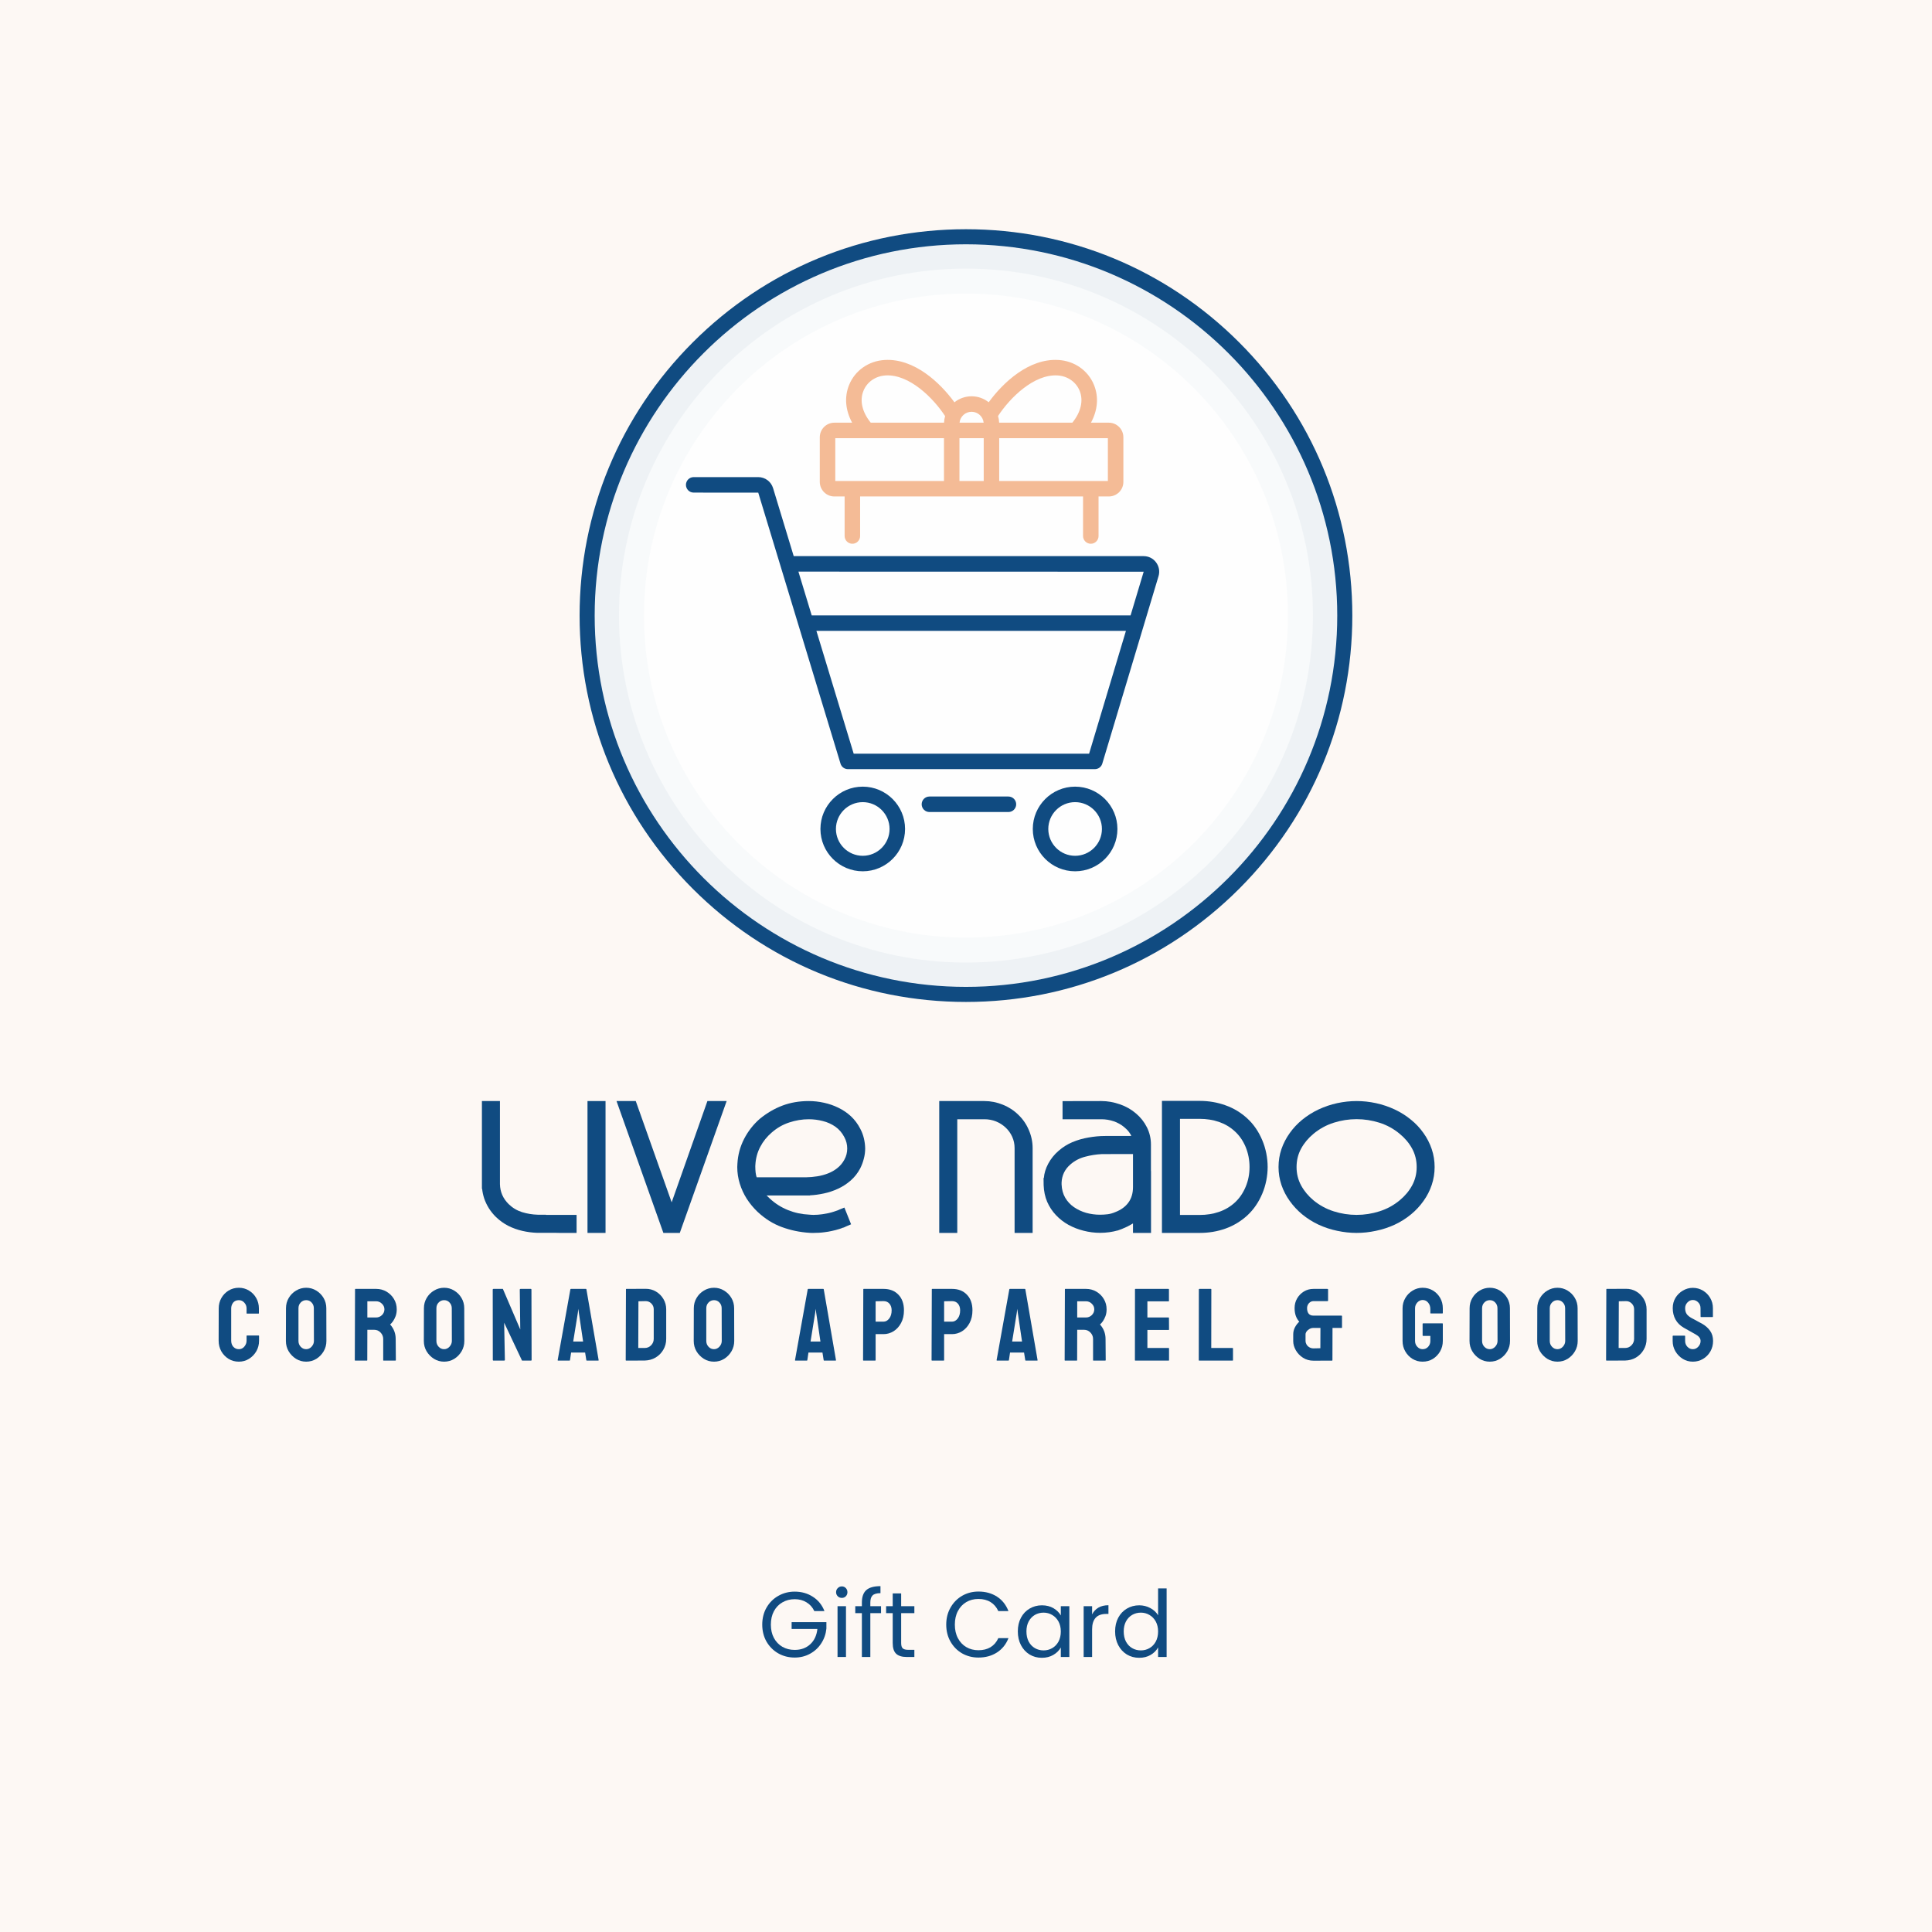 <svg xmlns="http://www.w3.org/2000/svg" xmlns:xlink="http://www.w3.org/1999/xlink" width="500" zoomAndPan="magnify" viewBox="0 0 375 375" height="500" preserveAspectRatio="xMidYMid meet" version="1.0"><defs><g/><clipPath id="59eb2faf1d"><path d="M 112.5 44.492 L 262.5 44.492 L 262.5 194.492 L 112.5 194.492 Z M 112.5 44.492 " clip-rule="nonzero"/></clipPath></defs><rect x="-37.5" width="450" fill="#ffffff" y="-37.5" height="450" fill-opacity="1"/><rect x="-37.5" width="450" fill="#fdf8f4" y="-37.5" height="450" fill-opacity="1"/><path fill="#eef2f5" d="M 261.02 119.484 C 261.02 78.875 228.102 45.957 187.492 45.957 C 146.883 45.957 113.961 78.875 113.961 119.484 C 113.961 160.094 146.883 193.016 187.492 193.016 C 228.102 193.016 261.02 160.094 261.02 119.484 " fill-opacity="1" fill-rule="nonzero"/><g clip-path="url(#59eb2faf1d)"><path fill="#104b81" d="M 187.492 47.418 C 147.754 47.418 115.426 79.746 115.426 119.484 C 115.426 159.223 147.754 191.551 187.492 191.551 C 227.23 191.551 259.559 159.223 259.559 119.484 C 259.559 79.746 227.23 47.418 187.492 47.418 Z M 187.492 194.477 C 167.461 194.477 148.629 186.676 134.465 172.512 C 120.301 158.348 112.5 139.516 112.5 119.484 C 112.5 99.453 120.301 80.621 134.465 66.457 C 148.629 52.293 167.461 44.492 187.492 44.492 C 207.523 44.492 226.355 52.293 240.52 66.457 C 254.684 80.621 262.484 99.453 262.484 119.484 C 262.484 139.516 254.684 158.348 240.52 172.512 C 226.355 186.676 207.523 194.477 187.492 194.477 " fill-opacity="1" fill-rule="nonzero"/></g><path fill="#f8fafb" d="M 254.84 119.484 C 254.84 82.289 224.688 52.137 187.492 52.137 C 150.297 52.137 120.145 82.289 120.145 119.484 C 120.145 156.68 150.297 186.832 187.492 186.832 C 224.688 186.832 254.84 156.68 254.84 119.484 " fill-opacity="1" fill-rule="nonzero"/><path fill="#fefefe" d="M 249.992 119.484 C 249.992 84.969 222.008 56.984 187.492 56.984 C 152.973 56.984 124.992 84.969 124.992 119.484 C 124.992 154.004 152.973 181.984 187.492 181.984 C 222.008 181.984 249.992 154.004 249.992 119.484 " fill-opacity="1" fill-rule="nonzero"/><path fill="#f4bb96" d="M 215.039 93.355 L 193.945 93.355 L 193.945 85.051 L 215.039 85.051 Z M 193.719 80.746 C 196.016 77.23 200.668 72.605 205.254 72.871 C 207.207 72.984 208.855 74.125 209.559 75.852 C 210.328 77.754 209.809 79.984 208.141 82.043 L 193.934 82.043 C 193.914 81.594 193.844 81.16 193.719 80.746 Z M 190.938 93.355 L 186.23 93.355 L 186.23 85.051 L 190.938 85.051 Z M 188.586 79.926 C 189.801 79.926 190.805 80.855 190.926 82.043 L 186.246 82.043 C 186.363 80.855 187.367 79.926 188.586 79.926 Z M 183.238 82.043 L 169.012 82.043 C 167.34 79.984 166.82 77.754 167.598 75.852 C 168.297 74.125 169.945 72.984 171.902 72.871 C 176.492 72.605 181.152 77.246 183.445 80.766 C 183.324 81.172 183.254 81.602 183.238 82.043 Z M 183.223 93.355 L 162.129 93.355 L 162.129 85.051 L 183.223 85.051 Z M 215.219 82.043 L 211.754 82.043 C 213.066 79.621 213.293 77.059 212.344 74.719 C 211.203 71.91 208.555 70.051 205.426 69.871 C 199.695 69.535 194.668 74.281 191.906 78.078 C 190.992 77.355 189.84 76.918 188.586 76.918 C 187.324 76.918 186.168 77.359 185.254 78.086 C 182.488 74.289 177.461 69.535 171.723 69.871 C 168.602 70.051 165.949 71.91 164.809 74.719 C 163.859 77.059 164.09 79.621 165.398 82.043 L 161.949 82.043 C 160.391 82.043 159.121 83.309 159.121 84.871 L 159.121 93.535 C 159.121 95.094 160.391 96.363 161.949 96.363 L 163.941 96.363 L 163.941 104.039 C 163.941 104.871 164.617 105.543 165.445 105.543 C 166.277 105.543 166.949 104.871 166.949 104.039 L 166.949 96.363 L 210.219 96.363 L 210.219 104.039 C 210.219 104.871 210.895 105.543 211.723 105.543 C 212.555 105.543 213.227 104.871 213.227 104.039 L 213.227 96.363 L 215.219 96.363 C 216.781 96.363 218.047 95.094 218.047 93.535 L 218.047 84.871 C 218.047 83.309 216.781 82.043 215.219 82.043 " fill-opacity="1" fill-rule="nonzero"/><path fill="#104b81" d="M 211.395 146.285 L 165.699 146.285 L 158.465 122.453 L 218.543 122.453 Z M 221.988 110.969 L 219.445 119.445 L 157.551 119.445 L 154.973 110.953 Z M 224.398 109.16 C 223.824 108.387 222.941 107.945 221.977 107.945 L 154.059 107.945 L 150.055 94.75 C 149.664 93.469 148.504 92.605 147.164 92.605 L 134.645 92.605 C 133.816 92.605 133.141 93.281 133.141 94.109 C 133.141 94.941 133.816 95.613 134.645 95.613 L 147.176 95.625 L 163.145 148.227 C 163.336 148.859 163.922 149.293 164.582 149.293 L 212.512 149.293 C 213.176 149.293 213.762 148.859 213.953 148.223 L 224.871 111.832 C 225.148 110.91 224.973 109.938 224.398 109.16 " fill-opacity="1" fill-rule="nonzero"/><path fill="#104b81" d="M 167.461 166.109 C 164.59 166.109 162.254 163.773 162.254 160.902 C 162.254 158.031 164.59 155.695 167.461 155.695 C 170.328 155.695 172.664 158.031 172.664 160.902 C 172.664 163.773 170.328 166.109 167.461 166.109 Z M 167.461 152.688 C 162.93 152.688 159.246 156.375 159.246 160.902 C 159.246 165.434 162.93 169.117 167.461 169.117 C 171.988 169.117 175.672 165.434 175.672 160.902 C 175.672 156.375 171.988 152.688 167.461 152.688 " fill-opacity="1" fill-rule="nonzero"/><path fill="#104b81" d="M 208.676 166.109 C 205.809 166.109 203.473 163.773 203.473 160.902 C 203.473 158.031 205.809 155.695 208.676 155.695 C 211.547 155.695 213.883 158.031 213.883 160.902 C 213.883 163.773 211.547 166.109 208.676 166.109 Z M 208.676 152.688 C 204.148 152.688 200.465 156.375 200.465 160.902 C 200.465 165.434 204.148 169.117 208.676 169.117 C 213.207 169.117 216.891 165.434 216.891 160.902 C 216.891 156.375 213.207 152.688 208.676 152.688 " fill-opacity="1" fill-rule="nonzero"/><path fill="#104b81" d="M 195.734 154.605 L 180.398 154.605 C 179.57 154.605 178.895 155.281 178.895 156.109 C 178.895 156.941 179.57 157.613 180.398 157.613 L 195.734 157.613 C 196.566 157.613 197.242 156.941 197.242 156.109 C 197.242 155.281 196.566 154.605 195.734 154.605 " fill-opacity="1" fill-rule="nonzero"/><g fill="#104b81" fill-opacity="1"><g transform="translate(93.977, 238.87)"><g><path d="M 17.938 0.438 C 17.07 0.438 16.379 0.438 15.859 0.438 C 15.348 0.438 14.941 0.438 14.641 0.438 C 14.348 0.438 14.094 0.43 13.875 0.422 C 13.656 0.422 13.41 0.422 13.141 0.422 C 12.879 0.422 12.531 0.422 12.094 0.422 C 11.656 0.422 11.055 0.422 10.297 0.422 C 9.336 0.391 8.379 0.266 7.422 0.047 C 6.461 -0.172 5.547 -0.5 4.672 -0.938 C 3.805 -1.383 3.016 -1.953 2.297 -2.641 C 1.766 -3.16 1.301 -3.734 0.906 -4.359 C 0.52 -4.984 0.219 -5.617 0 -6.266 C -0.207 -6.91 -0.336 -7.523 -0.391 -8.109 L -0.438 -8.109 L -0.438 -25.156 L 3.062 -25.156 L 3.062 -9.031 C 3.094 -7.531 3.656 -6.238 4.75 -5.156 C 5.5 -4.426 6.367 -3.906 7.359 -3.594 C 8.348 -3.289 9.363 -3.125 10.406 -3.094 L 12 -3.094 L 12 -3.062 L 17.938 -3.062 Z M 17.938 0.438 "/></g></g></g><g fill="#104b81" fill-opacity="1"><g transform="translate(114.471, 238.87)"><g><path d="M 3.062 0.438 L -0.438 0.438 L -0.438 -25.156 L 3.062 -25.156 Z M 3.062 0.438 "/></g></g></g><g fill="#104b81" fill-opacity="1"><g transform="translate(120.292, 238.87)"><g><path d="M 11.656 0.438 L 8.469 0.438 L -0.625 -25.156 L 3.109 -25.156 L 10.078 -5.5 L 17.016 -25.156 L 20.75 -25.156 Z M 11.656 0.438 "/></g></g></g><g fill="#104b81" fill-opacity="1"><g transform="translate(143.414, 238.87)"><g><path d="M 14.5 0.438 C 14.383 0.438 14.258 0.438 14.125 0.438 C 14 0.438 13.867 0.43 13.734 0.422 C 11.859 0.305 10.055 -0.066 8.328 -0.703 C 6.609 -1.336 5.031 -2.332 3.594 -3.688 C 2.812 -4.438 2.125 -5.27 1.531 -6.188 C 0.945 -7.113 0.492 -8.098 0.172 -9.141 C -0.148 -10.18 -0.312 -11.25 -0.312 -12.344 L -0.281 -13.016 C -0.188 -14.703 0.242 -16.301 1.016 -17.812 C 1.797 -19.32 2.816 -20.625 4.078 -21.719 C 5.453 -22.844 6.914 -23.695 8.469 -24.281 C 10.02 -24.863 11.719 -25.156 13.562 -25.156 C 14.551 -25.156 15.535 -25.047 16.516 -24.828 C 17.492 -24.617 18.426 -24.297 19.312 -23.859 C 20.207 -23.43 21.02 -22.879 21.75 -22.203 C 22.477 -21.523 23.082 -20.719 23.562 -19.781 C 23.875 -19.195 24.109 -18.578 24.266 -17.922 C 24.422 -17.266 24.504 -16.609 24.516 -15.953 C 24.516 -15.273 24.426 -14.609 24.25 -13.953 C 24.082 -13.297 23.848 -12.672 23.547 -12.078 C 23.055 -11.148 22.43 -10.359 21.672 -9.703 C 20.922 -9.055 20.102 -8.531 19.219 -8.125 C 18.332 -7.719 17.422 -7.414 16.484 -7.219 C 15.555 -7.02 14.664 -6.898 13.812 -6.859 L 13.812 -6.828 L 5.359 -6.828 L 5.312 -6.891 C 5.32 -6.891 5.395 -6.82 5.531 -6.688 C 5.664 -6.551 5.816 -6.406 5.984 -6.25 C 7.023 -5.281 8.203 -4.531 9.516 -4 C 10.836 -3.469 12.211 -3.172 13.641 -3.109 C 13.828 -3.098 13.961 -3.086 14.047 -3.078 C 14.141 -3.066 14.281 -3.062 14.469 -3.062 C 14.758 -3.062 15.047 -3.07 15.328 -3.094 C 15.617 -3.113 15.91 -3.145 16.203 -3.188 C 16.598 -3.25 16.977 -3.316 17.344 -3.391 C 17.719 -3.473 18.082 -3.57 18.438 -3.688 L 18.984 -3.875 C 19.16 -3.926 19.328 -3.992 19.484 -4.078 L 20.484 -4.484 L 21.781 -1.234 L 20.828 -0.828 C 20.723 -0.785 20.613 -0.734 20.5 -0.672 C 20.395 -0.617 20.281 -0.582 20.156 -0.562 C 20.062 -0.52 19.957 -0.477 19.844 -0.438 C 19.727 -0.406 19.617 -0.367 19.516 -0.328 C 19.055 -0.18 18.582 -0.055 18.094 0.047 C 17.613 0.16 17.133 0.242 16.656 0.297 C 16.301 0.348 15.941 0.383 15.578 0.406 C 15.223 0.426 14.863 0.438 14.5 0.438 Z M 13.047 -10.359 C 13.754 -10.367 14.473 -10.43 15.203 -10.547 C 15.93 -10.66 16.629 -10.848 17.297 -11.109 C 17.973 -11.367 18.582 -11.719 19.125 -12.156 C 19.676 -12.594 20.125 -13.129 20.469 -13.766 C 20.844 -14.43 21.031 -15.16 21.031 -15.953 C 21.031 -16.723 20.844 -17.457 20.469 -18.156 C 20.031 -19 19.445 -19.676 18.719 -20.188 C 17.988 -20.695 17.176 -21.062 16.281 -21.281 C 15.395 -21.508 14.488 -21.625 13.562 -21.625 C 12.289 -21.625 11.031 -21.414 9.781 -21 C 8.531 -20.594 7.395 -19.941 6.375 -19.047 C 5.438 -18.242 4.691 -17.312 4.141 -16.25 C 3.586 -15.188 3.273 -14.031 3.203 -12.781 L 3.188 -12.5 C 3.188 -12.082 3.207 -11.68 3.25 -11.297 C 3.301 -10.91 3.367 -10.598 3.453 -10.359 Z M 13.047 -10.359 "/></g></g></g><g fill="#104b81" fill-opacity="1"><g transform="translate(170.486, 238.87)"><g/></g></g><g fill="#104b81" fill-opacity="1"><g transform="translate(182.744, 238.87)"><g><path d="M 17.688 0.438 L 14.188 0.438 L 14.188 -16.016 C 14.188 -16.816 14.031 -17.555 13.719 -18.234 C 13.414 -18.91 12.988 -19.504 12.438 -20.016 C 11.895 -20.523 11.273 -20.922 10.578 -21.203 C 9.879 -21.484 9.129 -21.625 8.328 -21.625 L 3.062 -21.625 L 3.062 0.438 L -0.438 0.438 L -0.438 -25.156 L 8.328 -25.156 C 9.547 -25.156 10.734 -24.922 11.891 -24.453 C 13.047 -23.992 14.055 -23.336 14.922 -22.484 C 15.797 -21.648 16.473 -20.664 16.953 -19.531 C 17.441 -18.406 17.688 -17.234 17.688 -16.016 Z M 17.688 0.438 "/></g></g></g><g fill="#104b81" fill-opacity="1"><g transform="translate(202.991, 238.87)"><g><path d="M 20.422 0.438 L 16.922 0.438 L 16.922 -1.406 C 16.879 -1.383 16.754 -1.312 16.547 -1.188 C 16.336 -1.062 16.078 -0.922 15.766 -0.766 C 15.453 -0.617 15.117 -0.473 14.766 -0.328 L 13.922 -0.016 L 13.906 -0.031 C 13.457 0.102 12.938 0.211 12.344 0.297 C 11.75 0.379 11.148 0.422 10.547 0.422 C 9.461 0.422 8.395 0.285 7.344 0.016 C 6.301 -0.242 5.32 -0.625 4.406 -1.125 C 3.488 -1.633 2.676 -2.266 1.969 -3.016 C 1.258 -3.766 0.691 -4.625 0.266 -5.594 C -0.148 -6.57 -0.379 -7.656 -0.422 -8.844 L -0.438 -10.234 L -0.375 -10.234 C -0.312 -11.129 -0.031 -12.051 0.469 -13 C 0.977 -13.945 1.648 -14.781 2.484 -15.5 C 3.273 -16.195 4.16 -16.754 5.141 -17.172 C 6.129 -17.586 7.172 -17.891 8.266 -18.078 C 9.359 -18.273 10.445 -18.375 11.531 -18.375 L 16.594 -18.375 C 16.551 -18.539 16.41 -18.785 16.172 -19.109 C 15.93 -19.441 15.617 -19.766 15.234 -20.078 C 14.629 -20.586 13.941 -20.973 13.172 -21.234 C 12.398 -21.492 11.609 -21.625 10.797 -21.625 L 3.25 -21.625 L 3.25 -25.141 L 10.797 -25.156 C 11.984 -25.156 13.172 -24.945 14.359 -24.531 C 15.547 -24.125 16.594 -23.531 17.5 -22.75 C 18.395 -22 19.102 -21.102 19.625 -20.062 C 20.145 -19.02 20.406 -17.906 20.406 -16.719 L 20.406 -11.578 L 20.422 -11.578 Z M 10.531 -3.094 C 11.039 -3.094 11.539 -3.125 12.031 -3.188 C 12.531 -3.258 13.02 -3.398 13.5 -3.609 C 14.602 -4.035 15.445 -4.648 16.031 -5.453 C 16.625 -6.266 16.922 -7.266 16.922 -8.453 L 16.922 -14.875 L 12.594 -14.875 L 12.594 -14.859 L 10.844 -14.859 C 9.758 -14.805 8.68 -14.633 7.609 -14.344 C 6.535 -14.062 5.594 -13.566 4.781 -12.859 C 3.695 -11.922 3.125 -10.75 3.062 -9.344 L 3.062 -8.984 C 3.102 -7.992 3.336 -7.129 3.766 -6.391 C 4.191 -5.66 4.758 -5.051 5.469 -4.562 C 6.188 -4.07 6.977 -3.703 7.844 -3.453 C 8.719 -3.211 9.613 -3.094 10.531 -3.094 Z M 10.531 -3.094 "/></g></g></g><g fill="#104b81" fill-opacity="1"><g transform="translate(225.972, 238.87)"><g><path d="M 6.875 0.438 L -0.438 0.438 L -0.438 -25.188 L 6.875 -25.188 C 8.656 -25.188 10.332 -24.898 11.906 -24.328 C 13.488 -23.766 14.895 -22.914 16.125 -21.781 C 17.352 -20.656 18.32 -19.25 19.031 -17.562 C 19.375 -16.75 19.633 -15.898 19.812 -15.016 C 19.988 -14.129 20.078 -13.242 20.078 -12.359 C 20.078 -11.492 19.988 -10.613 19.812 -9.719 C 19.633 -8.832 19.375 -7.984 19.031 -7.172 C 18.32 -5.492 17.352 -4.086 16.125 -2.953 C 14.895 -1.828 13.488 -0.977 11.906 -0.406 C 10.332 0.156 8.656 0.438 6.875 0.438 Z M 6.875 -3.047 C 8.219 -3.047 9.469 -3.242 10.625 -3.641 C 11.781 -4.035 12.801 -4.633 13.688 -5.438 C 14.582 -6.25 15.289 -7.273 15.812 -8.516 C 16.312 -9.711 16.562 -10.992 16.562 -12.359 C 16.562 -13.711 16.312 -15.004 15.812 -16.234 C 15.289 -17.473 14.582 -18.492 13.688 -19.297 C 12.801 -20.109 11.781 -20.711 10.625 -21.109 C 9.469 -21.504 8.219 -21.703 6.875 -21.703 L 3.062 -21.703 L 3.062 -3.047 Z M 6.875 -3.047 "/></g></g></g><g fill="#104b81" fill-opacity="1"><g transform="translate(248.6, 238.87)"><g><path d="M 14.719 0.438 C 13.469 0.438 12.211 0.301 10.953 0.031 C 9.703 -0.227 8.5 -0.625 7.344 -1.156 C 6.188 -1.695 5.113 -2.375 4.125 -3.188 C 3.219 -3.945 2.422 -4.805 1.734 -5.766 C 1.047 -6.723 0.508 -7.758 0.125 -8.875 C -0.25 -9.988 -0.438 -11.145 -0.438 -12.344 C -0.438 -13.562 -0.25 -14.723 0.125 -15.828 C 0.508 -16.941 1.047 -17.977 1.734 -18.938 C 2.422 -19.906 3.219 -20.758 4.125 -21.5 C 5.113 -22.312 6.188 -22.988 7.344 -23.531 C 8.5 -24.07 9.703 -24.477 10.953 -24.75 C 12.211 -25.02 13.469 -25.156 14.719 -25.156 C 15.969 -25.156 17.219 -25.02 18.469 -24.75 C 19.727 -24.477 20.938 -24.07 22.094 -23.531 C 23.258 -22.988 24.332 -22.312 25.312 -21.5 C 26.227 -20.758 27.023 -19.906 27.703 -18.938 C 28.391 -17.977 28.922 -16.941 29.297 -15.828 C 29.672 -14.723 29.859 -13.562 29.859 -12.344 C 29.859 -11.145 29.672 -9.988 29.297 -8.875 C 28.922 -7.758 28.391 -6.723 27.703 -5.766 C 27.023 -4.805 26.227 -3.945 25.312 -3.188 C 24.332 -2.375 23.258 -1.695 22.094 -1.156 C 20.938 -0.625 19.727 -0.227 18.469 0.031 C 17.219 0.301 15.969 0.438 14.719 0.438 Z M 14.719 -3.062 C 16.219 -3.062 17.691 -3.289 19.141 -3.75 C 20.598 -4.207 21.91 -4.922 23.078 -5.891 C 24.086 -6.723 24.891 -7.68 25.484 -8.766 C 26.078 -9.859 26.375 -11.051 26.375 -12.344 C 26.375 -13.656 26.078 -14.852 25.484 -15.938 C 24.891 -17.02 24.086 -17.973 23.078 -18.797 C 21.91 -19.773 20.598 -20.492 19.141 -20.953 C 17.691 -21.41 16.219 -21.641 14.719 -21.641 C 13.207 -21.641 11.727 -21.41 10.281 -20.953 C 8.832 -20.492 7.52 -19.773 6.344 -18.797 C 5.344 -17.973 4.547 -17.02 3.953 -15.938 C 3.359 -14.852 3.062 -13.656 3.062 -12.344 C 3.062 -11.051 3.359 -9.859 3.953 -8.766 C 4.547 -7.68 5.344 -6.723 6.344 -5.891 C 7.52 -4.922 8.832 -4.207 10.281 -3.75 C 11.727 -3.289 13.207 -3.062 14.719 -3.062 Z M 14.719 -3.062 "/></g></g></g><g fill="#104b81" fill-opacity="1"><g transform="translate(41.876, 264.095)"><g><path d="M 4.484 0.203 C 3.742 0.203 3.078 0.02 2.484 -0.344 C 1.891 -0.719 1.422 -1.207 1.078 -1.812 C 0.734 -2.426 0.562 -3.113 0.562 -3.875 L 0.578 -10.125 C 0.578 -10.852 0.742 -11.52 1.078 -12.125 C 1.422 -12.738 1.891 -13.227 2.484 -13.594 C 3.078 -13.957 3.742 -14.141 4.484 -14.141 C 5.211 -14.141 5.867 -13.957 6.453 -13.594 C 7.047 -13.238 7.516 -12.754 7.859 -12.141 C 8.203 -11.535 8.375 -10.863 8.375 -10.125 L 8.375 -9.203 C 8.375 -9.148 8.348 -9.125 8.297 -9.125 L 6.062 -9.125 C 6.008 -9.125 5.984 -9.148 5.984 -9.203 L 5.984 -10.125 C 5.984 -10.562 5.836 -10.938 5.547 -11.25 C 5.266 -11.57 4.91 -11.734 4.484 -11.734 C 4.004 -11.734 3.633 -11.57 3.375 -11.25 C 3.125 -10.926 3 -10.551 3 -10.125 L 3 -3.875 C 3 -3.383 3.141 -2.984 3.422 -2.672 C 3.711 -2.367 4.066 -2.219 4.484 -2.219 C 4.91 -2.219 5.266 -2.383 5.547 -2.719 C 5.836 -3.062 5.984 -3.445 5.984 -3.875 L 5.984 -4.797 C 5.984 -4.848 6.008 -4.875 6.062 -4.875 L 8.312 -4.875 C 8.375 -4.875 8.406 -4.848 8.406 -4.797 L 8.406 -3.875 C 8.406 -3.113 8.227 -2.426 7.875 -1.812 C 7.52 -1.207 7.047 -0.719 6.453 -0.344 C 5.867 0.02 5.211 0.203 4.484 0.203 Z M 4.484 0.203 "/></g></g></g><g fill="#104b81" fill-opacity="1"><g transform="translate(54.932, 264.095)"><g><path d="M 4.5 0.203 C 3.781 0.203 3.125 0.02 2.531 -0.344 C 1.938 -0.719 1.457 -1.207 1.094 -1.812 C 0.738 -2.414 0.562 -3.082 0.562 -3.812 L 0.578 -10.156 C 0.578 -10.895 0.754 -11.562 1.109 -12.156 C 1.461 -12.758 1.938 -13.238 2.531 -13.594 C 3.133 -13.957 3.789 -14.141 4.5 -14.141 C 5.219 -14.141 5.867 -13.957 6.453 -13.594 C 7.047 -13.238 7.52 -12.758 7.875 -12.156 C 8.227 -11.562 8.406 -10.895 8.406 -10.156 L 8.422 -3.812 C 8.422 -3.082 8.242 -2.414 7.891 -1.812 C 7.535 -1.207 7.062 -0.719 6.469 -0.344 C 5.875 0.02 5.219 0.203 4.5 0.203 Z M 4.5 -2.219 C 4.895 -2.219 5.242 -2.379 5.547 -2.703 C 5.848 -3.035 6 -3.406 6 -3.812 L 5.984 -10.156 C 5.984 -10.594 5.844 -10.961 5.562 -11.266 C 5.281 -11.578 4.926 -11.734 4.5 -11.734 C 4.082 -11.734 3.727 -11.582 3.438 -11.281 C 3.145 -10.988 3 -10.613 3 -10.156 L 3 -3.812 C 3 -3.375 3.145 -3 3.438 -2.688 C 3.727 -2.375 4.082 -2.219 4.5 -2.219 Z M 4.5 -2.219 "/></g></g></g><g fill="#104b81" fill-opacity="1"><g transform="translate(68.069, 264.095)"><g><path d="M 0.875 0 C 0.82 0 0.797 -0.031 0.797 -0.094 L 0.844 -13.844 C 0.844 -13.895 0.867 -13.922 0.922 -13.922 L 4.953 -13.922 C 5.68 -13.922 6.348 -13.742 6.953 -13.391 C 7.555 -13.035 8.035 -12.562 8.391 -11.969 C 8.754 -11.375 8.938 -10.703 8.938 -9.953 C 8.938 -9.461 8.863 -9.02 8.719 -8.625 C 8.57 -8.238 8.398 -7.906 8.203 -7.625 C 8.004 -7.352 7.82 -7.148 7.656 -7.016 C 8.375 -6.211 8.734 -5.273 8.734 -4.203 L 8.766 -0.094 C 8.766 -0.031 8.727 0 8.656 0 L 6.406 0 C 6.344 0 6.312 -0.02 6.312 -0.062 L 6.312 -4.203 C 6.312 -4.68 6.141 -5.098 5.797 -5.453 C 5.461 -5.805 5.051 -5.984 4.562 -5.984 L 3.234 -5.984 L 3.219 -0.094 C 3.219 -0.031 3.191 0 3.141 0 Z M 3.234 -8.375 L 4.953 -8.375 C 5.367 -8.375 5.738 -8.523 6.062 -8.828 C 6.383 -9.141 6.547 -9.516 6.547 -9.953 C 6.547 -10.379 6.383 -10.742 6.062 -11.047 C 5.75 -11.359 5.379 -11.516 4.953 -11.516 L 3.234 -11.516 Z M 3.234 -8.375 "/></g></g></g><g fill="#104b81" fill-opacity="1"><g transform="translate(81.705, 264.095)"><g><path d="M 4.5 0.203 C 3.781 0.203 3.125 0.02 2.531 -0.344 C 1.938 -0.719 1.457 -1.207 1.094 -1.812 C 0.738 -2.414 0.562 -3.082 0.562 -3.812 L 0.578 -10.156 C 0.578 -10.895 0.754 -11.562 1.109 -12.156 C 1.461 -12.758 1.938 -13.238 2.531 -13.594 C 3.133 -13.957 3.789 -14.141 4.5 -14.141 C 5.219 -14.141 5.867 -13.957 6.453 -13.594 C 7.047 -13.238 7.52 -12.758 7.875 -12.156 C 8.227 -11.562 8.406 -10.895 8.406 -10.156 L 8.422 -3.812 C 8.422 -3.082 8.242 -2.414 7.891 -1.812 C 7.535 -1.207 7.062 -0.719 6.469 -0.344 C 5.875 0.02 5.219 0.203 4.5 0.203 Z M 4.5 -2.219 C 4.895 -2.219 5.242 -2.379 5.547 -2.703 C 5.848 -3.035 6 -3.406 6 -3.812 L 5.984 -10.156 C 5.984 -10.594 5.844 -10.961 5.562 -11.266 C 5.281 -11.578 4.926 -11.734 4.5 -11.734 C 4.082 -11.734 3.727 -11.582 3.438 -11.281 C 3.145 -10.988 3 -10.613 3 -10.156 L 3 -3.812 C 3 -3.375 3.145 -3 3.438 -2.688 C 3.727 -2.375 4.082 -2.219 4.5 -2.219 Z M 4.5 -2.219 "/></g></g></g><g fill="#104b81" fill-opacity="1"><g transform="translate(94.841, 264.095)"><g><path d="M 0.984 0 C 0.867 0 0.812 -0.047 0.812 -0.141 L 0.797 -13.766 C 0.797 -13.867 0.848 -13.922 0.953 -13.922 L 2.766 -13.922 L 6.141 -6.047 L 6.047 -13.766 C 6.047 -13.867 6.102 -13.922 6.219 -13.922 L 8.203 -13.922 C 8.273 -13.922 8.312 -13.867 8.312 -13.766 L 8.344 -0.125 C 8.344 -0.039 8.305 0 8.234 0 L 6.484 0 L 3.016 -7.359 L 3.156 -0.156 C 3.156 -0.051 3.098 0 2.984 0 Z M 0.984 0 "/></g></g></g><g fill="#104b81" fill-opacity="1"><g transform="translate(108.118, 264.095)"><g><path d="M 0.125 -0.094 L 2.594 -13.844 C 2.613 -13.895 2.648 -13.922 2.703 -13.922 L 5.594 -13.922 C 5.656 -13.922 5.691 -13.895 5.703 -13.844 L 8.078 -0.094 C 8.086 -0.031 8.062 0 8 0 L 5.781 0 C 5.727 0 5.695 -0.031 5.688 -0.094 L 5.453 -1.562 L 2.734 -1.562 L 2.516 -0.094 C 2.504 -0.031 2.473 0 2.422 0 L 0.203 0 C 0.148 0 0.125 -0.031 0.125 -0.094 Z M 3.141 -3.703 L 5.062 -3.703 L 4.234 -9.312 L 4.125 -10.062 L 4.047 -9.312 Z M 3.141 -3.703 "/></g></g></g><g fill="#104b81" fill-opacity="1"><g transform="translate(120.654, 264.095)"><g><path d="M 0.906 0 C 0.832 0 0.797 -0.031 0.797 -0.094 L 0.844 -13.844 C 0.844 -13.895 0.867 -13.922 0.922 -13.922 L 4.656 -13.938 C 5.395 -13.945 6.066 -13.77 6.672 -13.406 C 7.273 -13.051 7.754 -12.57 8.109 -11.969 C 8.473 -11.363 8.656 -10.691 8.656 -9.953 L 8.656 -4.219 C 8.656 -3.445 8.469 -2.742 8.094 -2.109 C 7.727 -1.473 7.227 -0.969 6.594 -0.594 C 5.969 -0.227 5.266 -0.035 4.484 -0.016 Z M 3.234 -2.453 L 4.484 -2.453 C 4.973 -2.453 5.383 -2.625 5.719 -2.969 C 6.062 -3.32 6.234 -3.738 6.234 -4.219 L 6.234 -9.984 C 6.234 -10.41 6.078 -10.781 5.766 -11.094 C 5.453 -11.406 5.082 -11.555 4.656 -11.547 L 3.266 -11.516 Z M 3.234 -2.453 "/></g></g></g><g fill="#104b81" fill-opacity="1"><g transform="translate(134.091, 264.095)"><g><path d="M 4.5 0.203 C 3.781 0.203 3.125 0.02 2.531 -0.344 C 1.938 -0.719 1.457 -1.207 1.094 -1.812 C 0.738 -2.414 0.562 -3.082 0.562 -3.812 L 0.578 -10.156 C 0.578 -10.895 0.754 -11.562 1.109 -12.156 C 1.461 -12.758 1.938 -13.238 2.531 -13.594 C 3.133 -13.957 3.789 -14.141 4.5 -14.141 C 5.219 -14.141 5.867 -13.957 6.453 -13.594 C 7.047 -13.238 7.52 -12.758 7.875 -12.156 C 8.227 -11.562 8.406 -10.895 8.406 -10.156 L 8.422 -3.812 C 8.422 -3.082 8.242 -2.414 7.891 -1.812 C 7.535 -1.207 7.062 -0.719 6.469 -0.344 C 5.875 0.02 5.219 0.203 4.5 0.203 Z M 4.5 -2.219 C 4.895 -2.219 5.242 -2.379 5.547 -2.703 C 5.848 -3.035 6 -3.406 6 -3.812 L 5.984 -10.156 C 5.984 -10.594 5.844 -10.961 5.562 -11.266 C 5.281 -11.578 4.926 -11.734 4.5 -11.734 C 4.082 -11.734 3.727 -11.582 3.438 -11.281 C 3.145 -10.988 3 -10.613 3 -10.156 L 3 -3.812 C 3 -3.375 3.145 -3 3.438 -2.688 C 3.727 -2.375 4.082 -2.219 4.5 -2.219 Z M 4.5 -2.219 "/></g></g></g><g fill="#104b81" fill-opacity="1"><g transform="translate(147.227, 264.095)"><g/></g></g><g fill="#104b81" fill-opacity="1"><g transform="translate(154.186, 264.095)"><g><path d="M 0.125 -0.094 L 2.594 -13.844 C 2.613 -13.895 2.648 -13.922 2.703 -13.922 L 5.594 -13.922 C 5.656 -13.922 5.691 -13.895 5.703 -13.844 L 8.078 -0.094 C 8.086 -0.031 8.062 0 8 0 L 5.781 0 C 5.727 0 5.695 -0.031 5.688 -0.094 L 5.453 -1.562 L 2.734 -1.562 L 2.516 -0.094 C 2.504 -0.031 2.473 0 2.422 0 L 0.203 0 C 0.148 0 0.125 -0.031 0.125 -0.094 Z M 3.141 -3.703 L 5.062 -3.703 L 4.234 -9.312 L 4.125 -10.062 L 4.047 -9.312 Z M 3.141 -3.703 "/></g></g></g><g fill="#104b81" fill-opacity="1"><g transform="translate(166.723, 264.095)"><g><path d="M 0.906 0 C 0.832 0 0.797 -0.031 0.797 -0.094 L 0.844 -13.844 C 0.844 -13.895 0.867 -13.922 0.922 -13.922 L 4.766 -13.922 C 5.984 -13.922 6.945 -13.547 7.656 -12.797 C 8.375 -12.055 8.734 -11.047 8.734 -9.766 C 8.734 -8.816 8.547 -7.992 8.172 -7.297 C 7.805 -6.609 7.32 -6.078 6.719 -5.703 C 6.113 -5.328 5.461 -5.141 4.766 -5.141 L 3.234 -5.141 L 3.234 -0.094 C 3.234 -0.031 3.203 0 3.141 0 Z M 3.234 -7.562 L 4.766 -7.562 C 5.191 -7.562 5.562 -7.766 5.875 -8.172 C 6.188 -8.578 6.344 -9.109 6.344 -9.766 C 6.344 -10.285 6.203 -10.711 5.922 -11.047 C 5.641 -11.379 5.254 -11.547 4.766 -11.547 L 3.234 -11.516 Z M 3.234 -7.562 "/></g></g></g><g fill="#104b81" fill-opacity="1"><g transform="translate(180.019, 264.095)"><g><path d="M 0.906 0 C 0.832 0 0.797 -0.031 0.797 -0.094 L 0.844 -13.844 C 0.844 -13.895 0.867 -13.922 0.922 -13.922 L 4.766 -13.922 C 5.984 -13.922 6.945 -13.547 7.656 -12.797 C 8.375 -12.055 8.734 -11.047 8.734 -9.766 C 8.734 -8.816 8.547 -7.992 8.172 -7.297 C 7.805 -6.609 7.32 -6.078 6.719 -5.703 C 6.113 -5.328 5.461 -5.141 4.766 -5.141 L 3.234 -5.141 L 3.234 -0.094 C 3.234 -0.031 3.203 0 3.141 0 Z M 3.234 -7.562 L 4.766 -7.562 C 5.191 -7.562 5.562 -7.766 5.875 -8.172 C 6.188 -8.578 6.344 -9.109 6.344 -9.766 C 6.344 -10.285 6.203 -10.711 5.922 -11.047 C 5.641 -11.379 5.254 -11.547 4.766 -11.547 L 3.234 -11.516 Z M 3.234 -7.562 "/></g></g></g><g fill="#104b81" fill-opacity="1"><g transform="translate(193.315, 264.095)"><g><path d="M 0.125 -0.094 L 2.594 -13.844 C 2.613 -13.895 2.648 -13.922 2.703 -13.922 L 5.594 -13.922 C 5.656 -13.922 5.691 -13.895 5.703 -13.844 L 8.078 -0.094 C 8.086 -0.031 8.062 0 8 0 L 5.781 0 C 5.727 0 5.695 -0.031 5.688 -0.094 L 5.453 -1.562 L 2.734 -1.562 L 2.516 -0.094 C 2.504 -0.031 2.473 0 2.422 0 L 0.203 0 C 0.148 0 0.125 -0.031 0.125 -0.094 Z M 3.141 -3.703 L 5.062 -3.703 L 4.234 -9.312 L 4.125 -10.062 L 4.047 -9.312 Z M 3.141 -3.703 "/></g></g></g><g fill="#104b81" fill-opacity="1"><g transform="translate(205.852, 264.095)"><g><path d="M 0.875 0 C 0.82 0 0.797 -0.031 0.797 -0.094 L 0.844 -13.844 C 0.844 -13.895 0.867 -13.922 0.922 -13.922 L 4.953 -13.922 C 5.68 -13.922 6.348 -13.742 6.953 -13.391 C 7.555 -13.035 8.035 -12.562 8.391 -11.969 C 8.754 -11.375 8.938 -10.703 8.938 -9.953 C 8.938 -9.461 8.863 -9.02 8.719 -8.625 C 8.57 -8.238 8.398 -7.906 8.203 -7.625 C 8.004 -7.352 7.82 -7.148 7.656 -7.016 C 8.375 -6.211 8.734 -5.273 8.734 -4.203 L 8.766 -0.094 C 8.766 -0.031 8.727 0 8.656 0 L 6.406 0 C 6.344 0 6.312 -0.02 6.312 -0.062 L 6.312 -4.203 C 6.312 -4.68 6.141 -5.098 5.797 -5.453 C 5.461 -5.805 5.051 -5.984 4.562 -5.984 L 3.234 -5.984 L 3.219 -0.094 C 3.219 -0.031 3.191 0 3.141 0 Z M 3.234 -8.375 L 4.953 -8.375 C 5.367 -8.375 5.738 -8.523 6.062 -8.828 C 6.383 -9.141 6.547 -9.516 6.547 -9.953 C 6.547 -10.379 6.383 -10.742 6.062 -11.047 C 5.75 -11.359 5.379 -11.516 4.953 -11.516 L 3.234 -11.516 Z M 3.234 -8.375 "/></g></g></g><g fill="#104b81" fill-opacity="1"><g transform="translate(219.488, 264.095)"><g><path d="M 0.875 0 C 0.82 0 0.797 -0.031 0.797 -0.094 L 0.812 -13.844 C 0.812 -13.895 0.844 -13.922 0.906 -13.922 L 7.312 -13.922 C 7.375 -13.922 7.406 -13.883 7.406 -13.812 L 7.406 -11.578 C 7.406 -11.523 7.375 -11.5 7.312 -11.5 L 3.219 -11.5 L 3.219 -8.375 L 7.312 -8.375 C 7.375 -8.375 7.406 -8.348 7.406 -8.297 L 7.422 -6.047 C 7.422 -5.984 7.395 -5.953 7.344 -5.953 L 3.219 -5.953 L 3.219 -2.453 L 7.344 -2.453 C 7.395 -2.453 7.422 -2.422 7.422 -2.359 L 7.422 -0.078 C 7.422 -0.023 7.395 0 7.344 0 Z M 0.875 0 "/></g></g></g><g fill="#104b81" fill-opacity="1"><g transform="translate(231.885, 264.095)"><g><path d="M 0.875 0 C 0.82 0 0.797 -0.031 0.797 -0.094 L 0.812 -13.812 C 0.812 -13.883 0.848 -13.922 0.922 -13.922 L 3.141 -13.922 C 3.203 -13.922 3.234 -13.883 3.234 -13.812 L 3.219 -2.453 L 7.344 -2.453 C 7.406 -2.453 7.438 -2.422 7.438 -2.359 L 7.438 -0.094 C 7.438 -0.031 7.406 0 7.344 0 Z M 0.875 0 "/></g></g></g><g fill="#104b81" fill-opacity="1"><g transform="translate(243.822, 264.095)"><g/></g></g><g fill="#104b81" fill-opacity="1"><g transform="translate(250.78, 264.095)"><g><path d="M 4.203 0.016 C 3.41 0.016 2.719 -0.176 2.125 -0.562 C 1.531 -0.945 1.066 -1.43 0.734 -2.016 C 0.398 -2.609 0.234 -3.195 0.234 -3.781 L 0.234 -5.094 C 0.234 -5.551 0.336 -5.992 0.547 -6.422 C 0.766 -6.848 1.051 -7.227 1.406 -7.562 C 1.125 -7.863 0.898 -8.238 0.734 -8.688 C 0.578 -9.133 0.5 -9.633 0.5 -10.188 C 0.5 -10.875 0.66 -11.5 0.984 -12.062 C 1.316 -12.633 1.758 -13.086 2.312 -13.422 C 2.863 -13.754 3.477 -13.922 4.156 -13.922 L 6.859 -13.922 C 6.953 -13.922 7 -13.875 7 -13.781 L 7 -11.656 C 7 -11.582 6.957 -11.547 6.875 -11.547 L 4.156 -11.547 C 3.82 -11.547 3.531 -11.41 3.281 -11.141 C 3.039 -10.867 2.922 -10.551 2.922 -10.188 C 2.922 -9.727 3.023 -9.367 3.234 -9.109 C 3.441 -8.859 3.75 -8.734 4.156 -8.734 L 9.594 -8.734 C 9.664 -8.734 9.703 -8.703 9.703 -8.641 L 9.703 -6.422 C 9.703 -6.367 9.676 -6.344 9.625 -6.344 L 7.859 -6.344 L 7.844 -0.078 C 7.844 -0.023 7.816 0 7.766 0 Z M 4.203 -2.375 L 5.5 -2.406 L 5.516 -6.344 L 4.141 -6.344 C 3.859 -6.344 3.598 -6.27 3.359 -6.125 C 3.129 -5.988 2.945 -5.828 2.812 -5.641 C 2.688 -5.453 2.625 -5.27 2.625 -5.094 L 2.625 -3.781 C 2.625 -3.582 2.688 -3.367 2.812 -3.141 C 2.938 -2.922 3.117 -2.738 3.359 -2.594 C 3.598 -2.445 3.879 -2.375 4.203 -2.375 Z M 4.203 -2.375 "/></g></g></g><g fill="#104b81" fill-opacity="1"><g transform="translate(264.717, 264.095)"><g/></g></g><g fill="#104b81" fill-opacity="1"><g transform="translate(271.675, 264.095)"><g><path d="M 4.453 0.203 C 3.734 0.203 3.082 0.023 2.5 -0.328 C 1.914 -0.691 1.445 -1.176 1.094 -1.781 C 0.738 -2.395 0.562 -3.07 0.562 -3.812 L 0.562 -10.156 C 0.562 -10.875 0.738 -11.535 1.094 -12.141 C 1.445 -12.754 1.922 -13.238 2.516 -13.594 C 3.109 -13.957 3.754 -14.141 4.453 -14.141 C 5.191 -14.141 5.859 -13.961 6.453 -13.609 C 7.047 -13.254 7.516 -12.773 7.859 -12.172 C 8.203 -11.578 8.375 -10.906 8.375 -10.156 L 8.375 -9.234 C 8.375 -9.18 8.344 -9.156 8.281 -9.156 L 6.047 -9.156 C 5.984 -9.156 5.953 -9.18 5.953 -9.234 L 5.953 -10 C 5.953 -10.508 5.805 -10.93 5.516 -11.266 C 5.234 -11.598 4.879 -11.766 4.453 -11.766 C 4.066 -11.766 3.723 -11.602 3.422 -11.281 C 3.129 -10.957 2.984 -10.582 2.984 -10.156 L 2.984 -3.812 C 2.984 -3.375 3.129 -3 3.422 -2.688 C 3.711 -2.375 4.055 -2.219 4.453 -2.219 C 4.879 -2.219 5.234 -2.367 5.516 -2.672 C 5.805 -2.984 5.953 -3.363 5.953 -3.812 L 5.953 -4.797 L 4.562 -4.797 C 4.488 -4.797 4.453 -4.832 4.453 -4.906 L 4.453 -7.141 C 4.453 -7.203 4.488 -7.234 4.562 -7.234 L 8.297 -7.234 C 8.348 -7.234 8.375 -7.203 8.375 -7.141 L 8.375 -3.812 C 8.375 -3.07 8.195 -2.395 7.844 -1.781 C 7.488 -1.176 7.02 -0.691 6.438 -0.328 C 5.852 0.023 5.191 0.203 4.453 0.203 Z M 4.453 0.203 "/></g></g></g><g fill="#104b81" fill-opacity="1"><g transform="translate(284.672, 264.095)"><g><path d="M 4.5 0.203 C 3.781 0.203 3.125 0.02 2.531 -0.344 C 1.938 -0.719 1.457 -1.207 1.094 -1.812 C 0.738 -2.414 0.562 -3.082 0.562 -3.812 L 0.578 -10.156 C 0.578 -10.895 0.754 -11.562 1.109 -12.156 C 1.461 -12.758 1.938 -13.238 2.531 -13.594 C 3.133 -13.957 3.789 -14.141 4.5 -14.141 C 5.219 -14.141 5.867 -13.957 6.453 -13.594 C 7.047 -13.238 7.52 -12.758 7.875 -12.156 C 8.227 -11.562 8.406 -10.895 8.406 -10.156 L 8.422 -3.812 C 8.422 -3.082 8.242 -2.414 7.891 -1.812 C 7.535 -1.207 7.062 -0.719 6.469 -0.344 C 5.875 0.02 5.219 0.203 4.5 0.203 Z M 4.5 -2.219 C 4.895 -2.219 5.242 -2.379 5.547 -2.703 C 5.848 -3.035 6 -3.406 6 -3.812 L 5.984 -10.156 C 5.984 -10.594 5.844 -10.961 5.562 -11.266 C 5.281 -11.578 4.926 -11.734 4.5 -11.734 C 4.082 -11.734 3.727 -11.582 3.438 -11.281 C 3.145 -10.988 3 -10.613 3 -10.156 L 3 -3.812 C 3 -3.375 3.145 -3 3.438 -2.688 C 3.727 -2.375 4.082 -2.219 4.5 -2.219 Z M 4.5 -2.219 "/></g></g></g><g fill="#104b81" fill-opacity="1"><g transform="translate(297.808, 264.095)"><g><path d="M 4.5 0.203 C 3.781 0.203 3.125 0.02 2.531 -0.344 C 1.938 -0.719 1.457 -1.207 1.094 -1.812 C 0.738 -2.414 0.562 -3.082 0.562 -3.812 L 0.578 -10.156 C 0.578 -10.895 0.754 -11.562 1.109 -12.156 C 1.461 -12.758 1.938 -13.238 2.531 -13.594 C 3.133 -13.957 3.789 -14.141 4.5 -14.141 C 5.219 -14.141 5.867 -13.957 6.453 -13.594 C 7.047 -13.238 7.52 -12.758 7.875 -12.156 C 8.227 -11.562 8.406 -10.895 8.406 -10.156 L 8.422 -3.812 C 8.422 -3.082 8.242 -2.414 7.891 -1.812 C 7.535 -1.207 7.062 -0.719 6.469 -0.344 C 5.875 0.02 5.219 0.203 4.5 0.203 Z M 4.5 -2.219 C 4.895 -2.219 5.242 -2.379 5.547 -2.703 C 5.848 -3.035 6 -3.406 6 -3.812 L 5.984 -10.156 C 5.984 -10.594 5.844 -10.961 5.562 -11.266 C 5.281 -11.578 4.926 -11.734 4.5 -11.734 C 4.082 -11.734 3.727 -11.582 3.438 -11.281 C 3.145 -10.988 3 -10.613 3 -10.156 L 3 -3.812 C 3 -3.375 3.145 -3 3.438 -2.688 C 3.727 -2.375 4.082 -2.219 4.5 -2.219 Z M 4.5 -2.219 "/></g></g></g><g fill="#104b81" fill-opacity="1"><g transform="translate(310.945, 264.095)"><g><path d="M 0.906 0 C 0.832 0 0.797 -0.031 0.797 -0.094 L 0.844 -13.844 C 0.844 -13.895 0.867 -13.922 0.922 -13.922 L 4.656 -13.938 C 5.395 -13.945 6.066 -13.77 6.672 -13.406 C 7.273 -13.051 7.754 -12.57 8.109 -11.969 C 8.473 -11.363 8.656 -10.691 8.656 -9.953 L 8.656 -4.219 C 8.656 -3.445 8.469 -2.742 8.094 -2.109 C 7.727 -1.473 7.227 -0.969 6.594 -0.594 C 5.969 -0.227 5.266 -0.035 4.484 -0.016 Z M 3.234 -2.453 L 4.484 -2.453 C 4.973 -2.453 5.383 -2.625 5.719 -2.969 C 6.062 -3.32 6.234 -3.738 6.234 -4.219 L 6.234 -9.984 C 6.234 -10.41 6.078 -10.781 5.766 -11.094 C 5.453 -11.406 5.082 -11.555 4.656 -11.547 L 3.266 -11.516 Z M 3.234 -2.453 "/></g></g></g><g fill="#104b81" fill-opacity="1"><g transform="translate(324.381, 264.095)"><g><path d="M 4.203 0.203 C 3.484 0.203 2.828 0.02 2.234 -0.344 C 1.641 -0.719 1.164 -1.207 0.812 -1.812 C 0.457 -2.414 0.281 -3.082 0.281 -3.812 L 0.281 -4.734 C 0.281 -4.805 0.312 -4.844 0.375 -4.844 L 2.625 -4.844 C 2.676 -4.844 2.703 -4.805 2.703 -4.734 L 2.703 -3.812 C 2.703 -3.375 2.848 -3 3.141 -2.688 C 3.43 -2.375 3.785 -2.219 4.203 -2.219 C 4.609 -2.219 4.957 -2.379 5.25 -2.703 C 5.551 -3.023 5.703 -3.395 5.703 -3.812 C 5.703 -4.312 5.379 -4.738 4.734 -5.094 C 4.523 -5.219 4.191 -5.406 3.734 -5.656 C 3.285 -5.914 2.859 -6.156 2.453 -6.375 C 1.723 -6.801 1.18 -7.336 0.828 -7.984 C 0.473 -8.629 0.297 -9.363 0.297 -10.188 C 0.297 -10.926 0.473 -11.594 0.828 -12.188 C 1.191 -12.781 1.672 -13.25 2.266 -13.594 C 2.859 -13.945 3.504 -14.125 4.203 -14.125 C 4.91 -14.125 5.562 -13.945 6.156 -13.594 C 6.75 -13.238 7.219 -12.766 7.562 -12.172 C 7.914 -11.578 8.094 -10.914 8.094 -10.188 L 8.094 -8.547 C 8.094 -8.484 8.066 -8.453 8.016 -8.453 L 5.781 -8.453 C 5.727 -8.453 5.703 -8.484 5.703 -8.547 L 5.688 -10.188 C 5.688 -10.645 5.535 -11.02 5.234 -11.312 C 4.941 -11.613 4.598 -11.766 4.203 -11.766 C 3.785 -11.766 3.43 -11.602 3.141 -11.281 C 2.848 -10.969 2.703 -10.602 2.703 -10.188 C 2.703 -9.738 2.797 -9.367 2.984 -9.078 C 3.172 -8.785 3.508 -8.504 4 -8.234 C 4.062 -8.203 4.191 -8.133 4.391 -8.031 C 4.586 -7.926 4.797 -7.812 5.016 -7.688 C 5.242 -7.562 5.445 -7.453 5.625 -7.359 C 5.812 -7.266 5.922 -7.207 5.953 -7.188 C 6.617 -6.812 7.145 -6.352 7.531 -5.812 C 7.926 -5.27 8.125 -4.602 8.125 -3.812 C 8.125 -3.062 7.945 -2.379 7.594 -1.766 C 7.238 -1.16 6.766 -0.68 6.172 -0.328 C 5.578 0.023 4.922 0.203 4.203 0.203 Z M 4.203 0.203 "/></g></g></g><g fill="#104b81" fill-opacity="1"><g transform="translate(147.17, 321.621)"><g><path d="M 10.891 -8.906 C 10.547 -9.645 10.039 -10.211 9.375 -10.609 C 8.719 -11.016 7.953 -11.219 7.078 -11.219 C 6.203 -11.219 5.41 -11.016 4.703 -10.609 C 4.004 -10.211 3.453 -9.641 3.047 -8.891 C 2.648 -8.141 2.453 -7.27 2.453 -6.281 C 2.453 -5.301 2.648 -4.438 3.047 -3.688 C 3.453 -2.945 4.004 -2.375 4.703 -1.969 C 5.41 -1.57 6.203 -1.375 7.078 -1.375 C 8.297 -1.375 9.301 -1.738 10.094 -2.469 C 10.883 -3.195 11.348 -4.188 11.484 -5.438 L 6.484 -5.438 L 6.484 -6.766 L 13.234 -6.766 L 13.234 -5.516 C 13.129 -4.473 12.801 -3.523 12.25 -2.672 C 11.707 -1.816 10.984 -1.141 10.078 -0.641 C 9.18 -0.141 8.18 0.109 7.078 0.109 C 5.91 0.109 4.848 -0.16 3.891 -0.703 C 2.93 -1.254 2.172 -2.016 1.609 -2.984 C 1.055 -3.961 0.781 -5.062 0.781 -6.281 C 0.781 -7.508 1.055 -8.609 1.609 -9.578 C 2.172 -10.555 2.93 -11.316 3.891 -11.859 C 4.848 -12.41 5.91 -12.688 7.078 -12.688 C 8.41 -12.688 9.586 -12.352 10.609 -11.688 C 11.641 -11.031 12.391 -10.102 12.859 -8.906 Z M 10.891 -8.906 "/></g></g></g><g fill="#104b81" fill-opacity="1"><g transform="translate(161.174, 321.621)"><g><path d="M 2.234 -11.469 C 1.922 -11.469 1.656 -11.57 1.438 -11.781 C 1.219 -12 1.109 -12.266 1.109 -12.578 C 1.109 -12.891 1.219 -13.156 1.438 -13.375 C 1.656 -13.594 1.922 -13.703 2.234 -13.703 C 2.535 -13.703 2.789 -13.594 3 -13.375 C 3.207 -13.156 3.312 -12.891 3.312 -12.578 C 3.312 -12.266 3.207 -12 3 -11.781 C 2.789 -11.57 2.535 -11.469 2.234 -11.469 Z M 3.031 -9.859 L 3.031 0 L 1.391 0 L 1.391 -9.859 Z M 3.031 -9.859 "/></g></g></g><g fill="#104b81" fill-opacity="1"><g transform="translate(165.602, 321.621)"><g><path d="M 5.406 -8.516 L 3.328 -8.516 L 3.328 0 L 1.688 0 L 1.688 -8.516 L 0.406 -8.516 L 0.406 -9.859 L 1.688 -9.859 L 1.688 -10.562 C 1.688 -11.664 1.973 -12.473 2.547 -12.984 C 3.117 -13.492 4.035 -13.75 5.297 -13.75 L 5.297 -12.391 C 4.578 -12.391 4.066 -12.242 3.766 -11.953 C 3.473 -11.672 3.328 -11.207 3.328 -10.562 L 3.328 -9.859 L 5.406 -9.859 Z M 5.406 -8.516 "/></g></g></g><g fill="#104b81" fill-opacity="1"><g transform="translate(171.524, 321.621)"><g><path d="M 3.391 -8.516 L 3.391 -2.703 C 3.391 -2.223 3.488 -1.883 3.688 -1.688 C 3.895 -1.488 4.25 -1.391 4.75 -1.391 L 5.953 -1.391 L 5.953 0 L 4.484 0 C 3.566 0 2.879 -0.207 2.422 -0.625 C 1.973 -1.051 1.75 -1.742 1.75 -2.703 L 1.75 -8.516 L 0.469 -8.516 L 0.469 -9.859 L 1.75 -9.859 L 1.75 -12.344 L 3.391 -12.344 L 3.391 -9.859 L 5.953 -9.859 L 5.953 -8.516 Z M 3.391 -8.516 "/></g></g></g><g fill="#104b81" fill-opacity="1"><g transform="translate(178.076, 321.621)"><g/></g></g><g fill="#104b81" fill-opacity="1"><g transform="translate(182.882, 321.621)"><g><path d="M 0.781 -6.281 C 0.781 -7.508 1.055 -8.609 1.609 -9.578 C 2.16 -10.555 2.91 -11.32 3.859 -11.875 C 4.816 -12.426 5.875 -12.703 7.031 -12.703 C 8.406 -12.703 9.602 -12.375 10.625 -11.719 C 11.645 -11.062 12.391 -10.125 12.859 -8.906 L 10.891 -8.906 C 10.547 -9.664 10.047 -10.25 9.391 -10.656 C 8.734 -11.062 7.945 -11.266 7.031 -11.266 C 6.156 -11.266 5.367 -11.062 4.672 -10.656 C 3.984 -10.25 3.441 -9.672 3.047 -8.922 C 2.648 -8.172 2.453 -7.289 2.453 -6.281 C 2.453 -5.281 2.648 -4.406 3.047 -3.656 C 3.441 -2.906 3.984 -2.328 4.672 -1.922 C 5.367 -1.516 6.156 -1.312 7.031 -1.312 C 7.945 -1.312 8.734 -1.508 9.391 -1.906 C 10.047 -2.312 10.547 -2.895 10.891 -3.656 L 12.859 -3.656 C 12.391 -2.457 11.645 -1.531 10.625 -0.875 C 9.602 -0.219 8.406 0.109 7.031 0.109 C 5.875 0.109 4.816 -0.16 3.859 -0.703 C 2.91 -1.254 2.16 -2.016 1.609 -2.984 C 1.055 -3.961 0.781 -5.062 0.781 -6.281 Z M 0.781 -6.281 "/></g></g></g><g fill="#104b81" fill-opacity="1"><g transform="translate(196.778, 321.621)"><g><path d="M 0.781 -4.969 C 0.781 -5.977 0.984 -6.863 1.391 -7.625 C 1.797 -8.383 2.352 -8.973 3.062 -9.391 C 3.781 -9.816 4.578 -10.031 5.453 -10.031 C 6.316 -10.031 7.066 -9.844 7.703 -9.469 C 8.336 -9.094 8.812 -8.625 9.125 -8.062 L 9.125 -9.859 L 10.781 -9.859 L 10.781 0 L 9.125 0 L 9.125 -1.844 C 8.801 -1.258 8.316 -0.781 7.672 -0.406 C 7.035 -0.031 6.289 0.156 5.438 0.156 C 4.562 0.156 3.77 -0.055 3.062 -0.484 C 2.352 -0.922 1.797 -1.523 1.391 -2.297 C 0.984 -3.078 0.781 -3.969 0.781 -4.969 Z M 9.125 -4.953 C 9.125 -5.691 8.973 -6.336 8.672 -6.891 C 8.367 -7.441 7.961 -7.863 7.453 -8.156 C 6.953 -8.457 6.395 -8.609 5.781 -8.609 C 5.164 -8.609 4.602 -8.461 4.094 -8.172 C 3.594 -7.879 3.191 -7.457 2.891 -6.906 C 2.598 -6.352 2.453 -5.707 2.453 -4.969 C 2.453 -4.207 2.598 -3.547 2.891 -2.984 C 3.191 -2.43 3.594 -2.008 4.094 -1.719 C 4.602 -1.426 5.164 -1.281 5.781 -1.281 C 6.395 -1.281 6.953 -1.426 7.453 -1.719 C 7.961 -2.008 8.367 -2.43 8.672 -2.984 C 8.973 -3.547 9.125 -4.203 9.125 -4.953 Z M 9.125 -4.953 "/></g></g></g><g fill="#104b81" fill-opacity="1"><g transform="translate(208.946, 321.621)"><g><path d="M 3.031 -8.266 C 3.312 -8.828 3.719 -9.266 4.25 -9.578 C 4.789 -9.891 5.441 -10.047 6.203 -10.047 L 6.203 -8.359 L 5.781 -8.359 C 3.945 -8.359 3.031 -7.359 3.031 -5.359 L 3.031 0 L 1.391 0 L 1.391 -9.859 L 3.031 -9.859 Z M 3.031 -8.266 "/></g></g></g><g fill="#104b81" fill-opacity="1"><g transform="translate(215.66, 321.621)"><g><path d="M 0.781 -4.969 C 0.781 -5.977 0.984 -6.863 1.391 -7.625 C 1.797 -8.383 2.352 -8.973 3.062 -9.391 C 3.781 -9.816 4.582 -10.031 5.469 -10.031 C 6.238 -10.031 6.953 -9.852 7.609 -9.5 C 8.273 -9.145 8.781 -8.676 9.125 -8.094 L 9.125 -13.312 L 10.781 -13.312 L 10.781 0 L 9.125 0 L 9.125 -1.859 C 8.801 -1.266 8.32 -0.781 7.688 -0.406 C 7.051 -0.031 6.305 0.156 5.453 0.156 C 4.578 0.156 3.781 -0.055 3.062 -0.484 C 2.352 -0.922 1.797 -1.523 1.391 -2.297 C 0.984 -3.078 0.781 -3.969 0.781 -4.969 Z M 9.125 -4.953 C 9.125 -5.691 8.973 -6.336 8.672 -6.891 C 8.367 -7.441 7.961 -7.863 7.453 -8.156 C 6.953 -8.457 6.395 -8.609 5.781 -8.609 C 5.164 -8.609 4.602 -8.461 4.094 -8.172 C 3.594 -7.879 3.191 -7.457 2.891 -6.906 C 2.598 -6.352 2.453 -5.707 2.453 -4.969 C 2.453 -4.207 2.598 -3.547 2.891 -2.984 C 3.191 -2.43 3.594 -2.008 4.094 -1.719 C 4.602 -1.426 5.164 -1.281 5.781 -1.281 C 6.395 -1.281 6.953 -1.426 7.453 -1.719 C 7.961 -2.008 8.367 -2.43 8.672 -2.984 C 8.973 -3.547 9.125 -4.203 9.125 -4.953 Z M 9.125 -4.953 "/></g></g></g></svg>